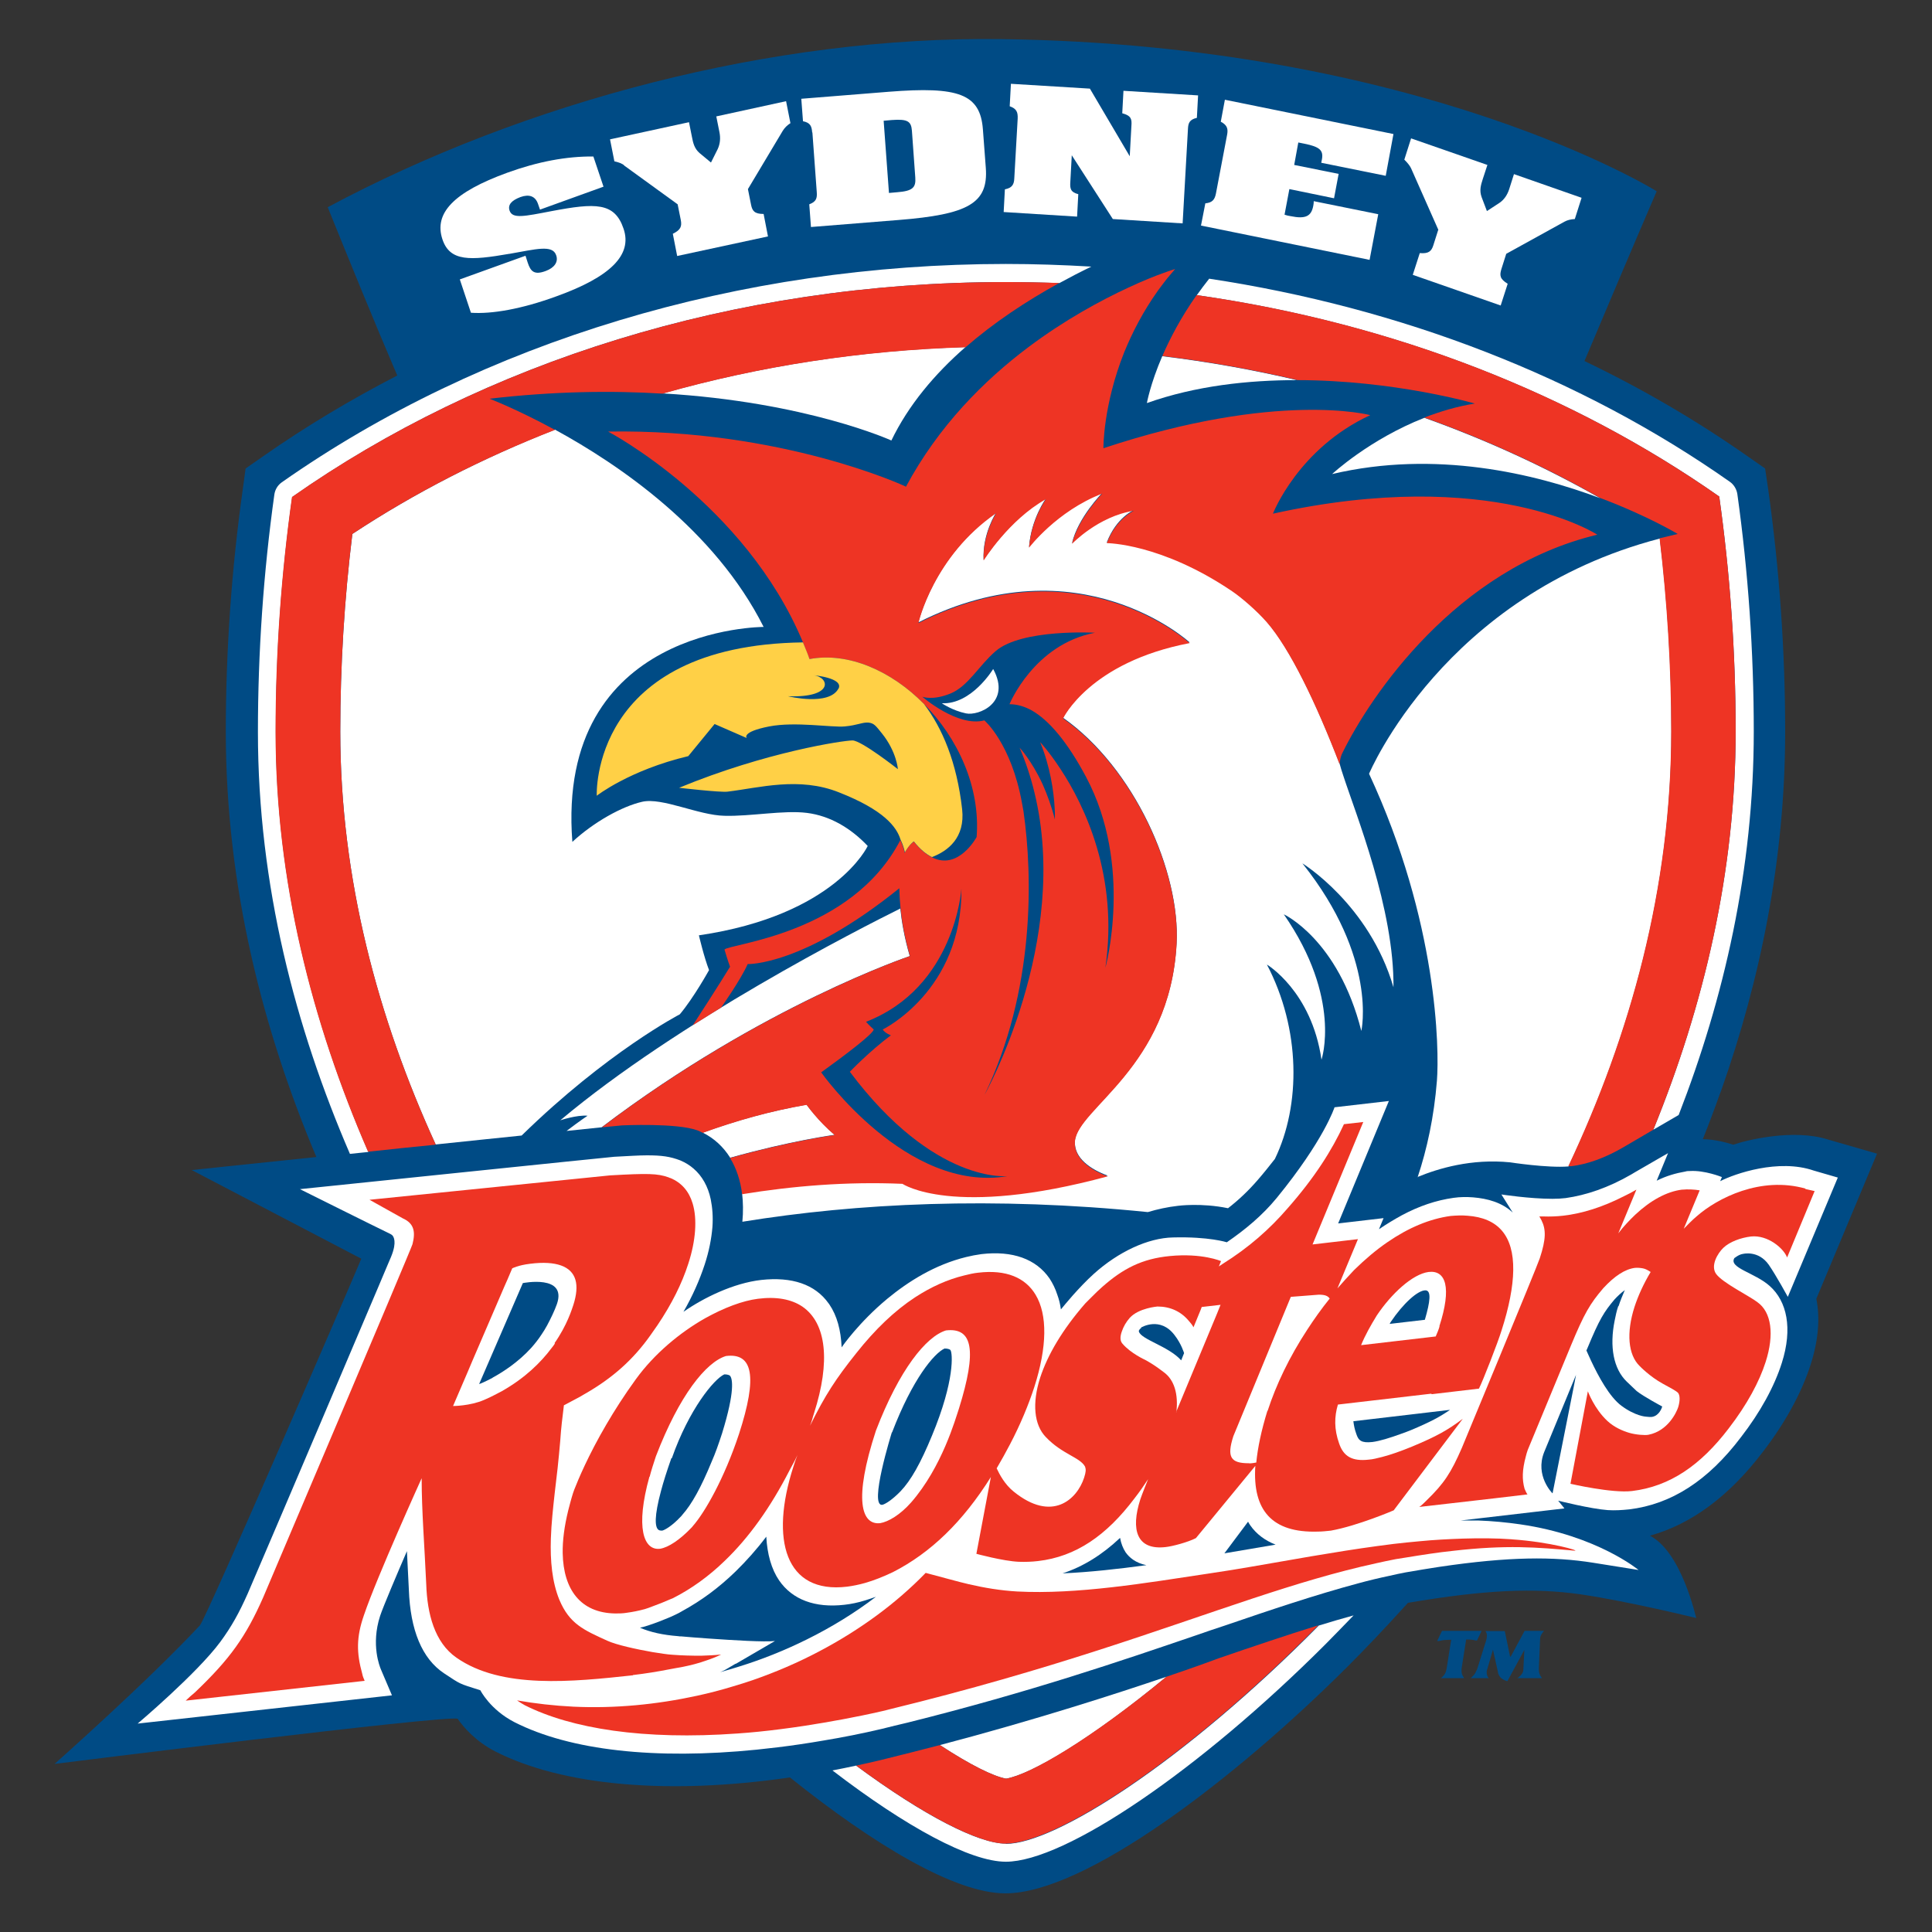<?xml version="1.0" encoding="UTF-8"?>
<svg id="rugby_teams" data-name="rugby teams" xmlns="http://www.w3.org/2000/svg" width="80" height="80" viewBox="0 0 80 80">
  <rect x="0" y="0" width="80" height="80" fill="#333333" stroke="none"/>
  <defs>
    <style>
      .cls-1 {
        fill: #ffd046;
      }

      .cls-1, .cls-2, .cls-3, .cls-4 {
        fill-rule: evenodd;
        stroke-width: 0px;
      }

      .cls-2 {
        fill: #fff;
      }

      .cls-3 {
        fill: #004b85;
      }

      .cls-4 {
        fill: #ee3424;
      }
    </style>
  </defs>
  <g id="Sydney_Roosters" data-name="Sydney Roosters">
    <g>
      <path class="cls-3" d="M61.15,67.95l.2-.42h-1.64l-.2.42h.08c.13-.03.18-.04.22-.04h.02s.19-.01.19-.01h.07s-.19,1.2-.19,1.2c-.03.16-.07.24-.2.36-.01.01-.02.02-.04.03h.97s-.02-.02-.02-.03c-.06-.09-.09-.16-.09-.26,0-.03,0-.06,0-.1l.19-1.21h.05c.17,0,.22.01.35.04h.05Z"/>
      <path class="cls-3" d="M62.53,68.6l-.22-1.06h-.8s0,.02.02.03c.03.06.04.11.04.17,0,.05-.01.11-.03.18l-.37,1.18s-.04.1-.08.17c-.03.06-.08.11-.16.19,0,.01-.02.02-.03.03h.75s-.02-.02-.03-.03c-.04-.07-.06-.13-.06-.2,0-.05,0-.1.03-.16l.23-.79.19.85.02.09v.03s.02.05.03.07c.05.11.13.18.28.24l.06.02h.02s.7-1.29.7-1.29l-.04.78c0,.15-.06.24-.21.36-.01.01-.03.02-.04.03h1.02s-.02-.02-.02-.03c-.08-.11-.11-.19-.11-.36l.05-1.18c0-.16.04-.24.14-.36,0-.01.02-.02.03-.03h-.81l-.57,1.06h0Z"/>
      <path class="cls-3" d="M77.72,47.77l-2.01-.58c-1.45-.47-3.43.03-3.94.21-.28-.09-.75-.22-1.26-.23.24-.6.47-1.21.69-1.83l.08-.21h0c1.6-4.54,2.64-9.53,2.64-14.84,0-3.36-.24-6.73-.7-10.01l-.13-.88-.73-.51c-2.11-1.48-4.37-2.8-6.75-3.94.94-2.23,1.93-4.57,2.99-7.03,0,0-9.72-6.07-27.12-6.3-9.48-.13-19.74,2.59-27.91,6.96.94,2.32,1.89,4.66,2.88,6.97-1.94,1-3.79,2.11-5.55,3.34l-.73.51-.12.88c-.46,3.28-.7,6.65-.7,10.01,0,6.4,1.53,12.35,3.75,17.62-2.9.3-5.16.54-5.16.54l7.02,3.67c-.35.86-6.36,14.76-6.68,15.18-2.15,2.31-6.02,5.74-6.02,5.74,0,0,16.17-2.03,16.69-1.87.25.36.75.94,1.57,1.36,2.76,1.4,7.1,1.81,12.19,1.07,3.42,2.74,6.81,4.8,8.92,4.8,3.3,0,9.49-4.72,14.17-9.39.72-.72,1.57-1.61,2.5-2.64,3.18-.54,5.23-.63,7.16-.35,1.98.29,4.78.98,4.78.98-.02-.01-.59-2.72-1.92-3.41,1.72-.48,3.28-1.64,4.66-3.45.92-1.19,1.61-2.44,1.99-3.62.33-1.02.4-1.96.24-2.74l2.51-6h0Z"/>
      <path class="cls-2" d="M41.64,76.34c-1.11,0-3.38-1.15-6.19-3.23-.33.07-.66.14-.98.2,3.05,2.34,5.71,3.78,7.18,3.78,2.45,0,8.02-3.79,13.24-9.01.36-.36.74-.76,1.16-1.19-.47.13-.96.27-1.44.42-5.62,5.68-10.93,9.04-12.95,9.04h0Z"/>
      <path class="cls-2" d="M49.55,12.22c8.19,1.17,15.62,4.12,21.64,8.34.44,3.14.68,6.39.68,9.72,0,5.81-1.32,11.37-3.41,16.5l1.05-.61c1.87-4.81,3.11-10.16,3.11-15.88,0-3.3-.23-6.61-.68-9.83-.03-.2-.14-.39-.31-.51-6.16-4.33-13.62-7.21-21.56-8.41-.18.23-.35.45-.51.68h0Z"/>
      <path class="cls-2" d="M15.25,47.69c-2.33-5.37-3.83-11.24-3.83-17.39,0-3.34.24-6.59.68-9.72,7.9-5.55,18.24-8.9,29.55-8.9.75,0,1.49.02,2.22.04.44-.24.88-.47,1.32-.68-1.18-.07-2.36-.11-3.54-.11-11.02,0-21.67,3.21-29.98,9.04-.17.12-.28.3-.31.51-.45,3.22-.68,6.53-.68,9.83,0,6.35,1.56,12.26,3.81,17.47.25-.03.51-.05.77-.08h0Z"/>
      <path class="cls-2" d="M58.69,48.74c.87-.36,2.24-.77,3.84-.61,0,0,1.55.24,2.42.17,2.56-5.43,4.26-11.51,4.26-18.01,0-2.68-.16-5.36-.48-7.99-8.94,2.33-12.04,9.74-12.04,9.74,2.85,6.13,2.91,11.41,2.81,12.71-.12,1.5-.41,2.83-.8,4h0Z"/>
      <path class="cls-2" d="M66.26,20.63c-2.29-1.3-4.73-2.42-7.28-3.33-2.29.9-3.82,2.33-3.82,2.33,4.28-1.01,8.39-.02,11.1,1h0Z"/>
      <path class="cls-2" d="M48.13,14.74c-.5,1.16-.64,1.95-.64,1.95,2.03-.72,4.21-.95,6.21-.95-1.82-.43-3.68-.76-5.57-.99h0Z"/>
      <path class="cls-2" d="M48.3,69.43c-2.06.7-5.43,1.79-9.38,2.83,1.24.81,2.19,1.29,2.74,1.39,1.03-.17,3.54-1.65,6.64-4.22h0Z"/>
      <path class="cls-2" d="M39.98,14.37c-4.31.13-8.53.79-12.54,1.92,5.97.35,9.47,1.95,9.47,1.95.71-1.47,1.79-2.75,3.07-3.87h0Z"/>
      <path class="cls-2" d="M14.59,22.11c-.33,2.69-.5,5.44-.5,8.18,0,6.1,1.56,11.88,3.95,17.1,1.25-.13,2.47-.26,3.56-.37,3.54-3.46,6.55-5.02,6.55-5.02.58-.69,1.21-1.83,1.21-1.83-.21-.54-.42-1.44-.42-1.44,5.66-.83,6.99-3.7,6.99-3.7-.7-.74-1.56-1.25-2.52-1.37-.96-.12-2.33.15-3.41.12-1.08-.02-2.58-.77-3.41-.58-.83.19-1.99.83-2.89,1.66-.69-8.92,7.92-8.9,7.92-8.9-2.02-4.02-5.98-6.72-8.64-8.17-2.98,1.17-5.8,2.61-8.39,4.32h0Z"/>
      <path class="cls-2" d="M24.91,46.68c6.66-5.05,12.76-7.09,12.76-7.09-.23-.79-.34-1.47-.39-1.97-1.73.86-9.18,4.65-14.08,8.77,0,0,.68-.23,1.13-.19,0,0-.32.21-.87.63.57-.06,1.06-.11,1.44-.15h0Z"/>
      <path class="cls-2" d="M57.7,40.9c.04-3.26-1.57-7.21-2.08-8.79-.05-.14-.1-.31-.15-.49h0c-.98-2.55-2.06-4.78-3.02-5.89-.41-.47-1.04-1.02-1.42-1.27-2.95-2-5.2-2-5.2-2,.39-1.03,1.12-1.34,1.12-1.34-1.48.24-2.56,1.37-2.56,1.37.24-1.05,1.25-2.08,1.25-2.08-1.88.72-3.03,2.24-3.03,2.24.09-1.18.7-2.01.7-2.01-1.52.85-2.58,2.54-2.58,2.54-.06-1.08.52-1.96.52-1.96-2.6,1.8-3.22,4.55-3.22,4.55,6.67-3.37,11.23.83,11.23.83-4.15.79-5.24,3.12-5.24,3.12,2.95,2.08,4.86,6.38,4.7,9.35-.28,5.13-4.1,6.79-4.21,8.17-.05.72.67,1.19,1.36,1.44-6.42,1.74-8.5.31-8.5.31-2.31-.1-4.56.09-6.64.43.04.36.05.75.01,1.17,4.75-.77,10.39-1.05,16.79-.4.4-.12.81-.21,1.25-.26,0,0,.96-.13,2.07.1.45-.35.85-.73,1.23-1.17.26-.3.49-.59.71-.87,1.08-2.23,1.07-5.38-.33-8.05,0,0,1.85,1.1,2.26,3.94,0,0,.86-2.53-1.56-6.02,0,0,2.25,1.03,3.21,4.83,0,0,.69-3.02-2.44-6.94,0,0,2.77,1.7,3.77,5.13h0Z"/>
      <path class="cls-2" d="M30.23,47.94c2.53-.71,4.33-.95,4.33-.95-.68-.58-1.16-1.25-1.16-1.25-1.48.26-2.93.66-4.3,1.16.48.24.85.59,1.13,1.03h0Z"/>
      <path class="cls-2" d="M21.1,10.51c1.09-.19,1.78-.39,1.93.06.1.28-.08.52-.43.65-.48.18-.63.02-.75-.35l-.09-.28-2.72.98.46,1.38c.86.06,2.09-.15,3.54-.68,2.25-.81,3.15-1.72,2.78-2.8-.37-1.1-1.17-1.07-2.97-.73-1.15.22-1.63.33-1.75-.02-.08-.24.08-.42.45-.56.36-.13.62-.04.73.29l.08.23,2.63-.95-.42-1.25c-1.11-.01-2.29.21-3.56.67-2.23.81-3.05,1.68-2.69,2.76.31.93,1.15.88,2.77.6h0Z"/>
      <path class="cls-2" d="M25.84,6.85l2.22,1.61.13.65c.05.26,0,.41-.33.57l.18.92,3.76-.81-.18-.93c-.38,0-.47-.13-.52-.38l-.13-.65,1.44-2.41c.08-.13.18-.23.32-.32l-.18-.91-2.89.63.13.65c.05.25.03.48-.07.7l-.28.56-.47-.39c-.22-.19-.27-.42-.32-.68l-.12-.6-3.27.71.18.91c.18.04.32.09.41.17h0Z"/>
      <path class="cls-2" d="M33.64,5.49l.18,2.46c.02.26-.02.4-.31.51l.07.94,3.62-.29c2.89-.23,3.73-.69,3.62-2.16l-.12-1.59c-.11-1.47-1-1.79-3.9-1.56l-3.62.29.07.93c.3.06.36.2.38.46h0ZM36.93,4.97c.66-.05.8.06.83.44l.14,1.94c.03.41-.1.56-.75.61l-.34.03-.22-2.99.34-.03h0Z"/>
      <path class="cls-2" d="M44.65,8.04c-.32-.08-.35-.23-.33-.51l.06-1.1,1.7,2.64,2.89.18.22-3.9c.01-.25.06-.4.37-.47l.05-.93-3.09-.19-.05.93c.37.1.4.24.38.51l-.07,1.27-1.65-2.8-3.27-.2-.05.93c.29.1.34.25.33.51l-.14,2.47c-.01.26-.09.4-.39.46l-.05.94,3.04.19.05-.94h0Z"/>
      <path class="cls-2" d="M56.71,10.77l.36-1.9-2.67-.54c0,.07-.01.14-.02.19-.08.43-.31.56-.94.43-.08-.01-.16-.03-.25-.06l.2-1.06,1.85.38.19-1.01-1.84-.37.17-.93.25.05c.65.13.79.28.73.64l-.03.15,2.67.54.32-1.73-6.98-1.42-.17.91c.27.14.31.3.26.55l-.46,2.42c-.05.25-.14.38-.44.41l-.15.77-.03.15,6.98,1.42h0Z"/>
      <path class="cls-2" d="M59.55,9.53l-.2.63c-.08.25-.2.35-.56.32l-.29.9,3.64,1.27.29-.9c-.33-.2-.34-.35-.26-.61l.2-.63,2.41-1.33c.13-.07.26-.1.43-.11l.28-.88-2.8-.98-.2.63c-.08.24-.21.43-.4.56l-.52.34-.22-.58c-.1-.28-.03-.5.05-.75l.19-.58-3.16-1.1-.28.88c.13.13.23.25.28.36l1.13,2.55h0Z"/>
      <path class="cls-2" d="M71.84,52.08s.17-.14.34-.16c0,0,.63-.16,1.06.45.31.45.79,1.33.79,1.33l2.07-4.94-1-.29c-1.45-.5-3.27.13-3.87.44l.07-.17s-.71-.29-1.33-.25c-.06,0-.12,0-.18.02-.4.07-.79.18-1.19.38l.47-1.14-.28.16-1.09.63-.15.09c-.95.55-1.87.86-2.72.98-.16.02-.35.03-.55.03-.94,0-2.11-.18-2.11-.18l.47.75c-.45-.42-1.04-.58-1.64-.63-.27-.02-.53-.02-.81.02-.72.1-1.43.34-2.14.72-.31.17-.63.36-.95.58l.19-.46-1.88.22,2.1-5.07-2.25.26s-.43,1.35-2.39,3.75c-.6.73-1.3,1.31-2.07,1.84,0,0-.74-.24-2.23-.2-1.03.02-2.26.59-3.28,1.51-.3.27-.61.6-.86.88-.23.26-.41.48-.5.59-.03-.22-.08-.42-.15-.61-.08-.25-.19-.47-.32-.67-.56-.81-1.53-1.16-2.82-1.01-.22.03-.43.07-.63.12-1.31.32-2.41,1.02-3.27,1.73-1.18.98-1.87,1.98-1.89,2.01-.03-.71-.19-1.31-.51-1.78,0-.01-.02-.02-.03-.04-.56-.79-1.52-1.11-2.79-.97-1.15.13-2.39.74-3.22,1.32.38-.66.67-1.32.88-1.96.18-.55.28-1.07.32-1.55.03-.42,0-.8-.07-1.15-.11-.53-.36-.97-.71-1.27-.16-.14-.34-.25-.55-.34-.42-.16-.76-.21-1.38-.21-.34,0-.78.03-1.36.06-.07,0-13.01,1.34-13.01,1.34,0,0,3.21,1.6,3.59,1.78.13.06.2.1.21.11,0,0,.17.1.1.5-.02.11-.06.25-.13.42,0,0-.19.44-.5,1.18-1.08,2.54-3.67,8.65-5.43,12.75-.36.81-.67,1.37-1.14,2.01-.97,1.31-3.42,3.38-3.42,3.38l10.53-1.17-.46-1.08c-.04-.1-.42-1.01-.03-2.21.12-.37.75-1.85,1.11-2.68l.08,1.6c.06,1.66.54,2.85,1.46,3.46.7.46.58.41,1.5.7,0,0,.4.8,1.41,1.32,2.32,1.18,5.85,1.56,10.03,1.14.58-.06,1.17-.13,1.78-.22.33-.05.66-.1,1-.16.79-.13,1.59-.29,2.4-.48.36-.09.72-.18,1.07-.26,5.09-1.27,8.88-2.57,11.96-3.62.39-.14.79-.27,1.18-.4,1.87-.64,3.74-1.27,5.53-1.75.44-.12.86-.22,1.29-.31.22-.05.44-.1.66-.14.5-.09.96-.16,1.4-.23,2.9-.43,4.74-.43,6.37-.17l1.88.3s-1.72-1.43-4.9-1.89c-.55-.08-1.16-.14-1.76-.16-.24,0-.47,0-.7,0l.77-.09,3.52-.41-.26-.32s1.35.34,2.05.39c.29.02.6,0,.89-.03,1.74-.21,3.26-1.18,4.63-2.99.79-1.02,1.38-2.09,1.69-3.07.46-1.44.21-2.56-.5-3.19-.61-.55-1.72-.75-1.46-1.16h0Z"/>
      <path class="cls-2" d="M60.59,63.7c.68-.02,1.36-.01,2.04.03,1.64.11,2.86.49,2.61.47-1.54-.14-2.82-.25-5.06.01-.58.07-1.23.16-1.96.28-.13.02-.25.04-.38.06-.27.05-.54.11-.81.17-1.69.37-3.33.87-5.09,1.45-3.85,1.27-8.27,2.95-15.07,4.6-.09.02-.19.05-.28.07-1.12.25-2.19.45-3.22.61-.34.05-.67.1-1,.14-.61.08-1.21.14-1.79.18-3.89.28-6.88-.2-8.81-1.17-.11-.05-.22-.12-.32-.2.74.14,1.52.23,2.34.26,1.72.08,3.44-.08,5.1-.45.51-.11,1-.24,1.5-.39.28-.08.55-.17.82-.26.96-.33,1.88-.73,2.75-1.19,1.69-.88,3.19-1.98,4.41-3.25.57.15,1.35.37,1.79.47.65.15,1.31.26,2,.3,2.48.13,5.32-.35,7.91-.74,1.15-.17,2.32-.38,3.48-.58.51-.09,1.03-.18,1.54-.26.89-.15,1.78-.28,2.66-.39.36-.04.72-.08,1.07-.11.6-.05,1.2-.09,1.8-.11h0Z"/>
      <path class="cls-2" d="M47.42,56.31c.2.11.42.24.77.51.43.32.61.9.52,1.66l1.7-4.09.14-.35-.78.09-.04.11-.3.73c-.05-.1-.12-.18-.19-.26-.34-.41-.78-.59-1.3-.6,0,0-.78.06-1.15.47-.16.17-.27.36-.33.57-.07.21-.08.38.03.5.34.39.94.67.94.67h0Z"/>
      <path class="cls-2" d="M51.71,60.59c.06.01.31-.03.31-.03.06-.62.21-1.33.46-2.14.35-1.07.9-2.23,1.64-3.36.28-.44.59-.87.93-1.29-.08-.1-.2-.15-.45-.16l-1.16.09-2.38,5.77c-.28.87-.11,1.12.64,1.12h0Z"/>
      <path class="cls-4" d="M18.04,47.39c-2.39-5.23-3.95-11-3.95-17.1,0-2.74.17-5.49.5-8.18,2.59-1.71,5.41-3.15,8.39-4.31-1.58-.86-2.71-1.29-2.71-1.29,2.67-.31,5.07-.34,7.17-.21,4.01-1.14,8.23-1.79,12.54-1.92,1.17-1.02,2.51-1.91,3.88-2.66-.74-.03-1.48-.04-2.22-.04-11.31,0-21.65,3.36-29.55,8.9-.44,3.14-.68,6.39-.68,9.72,0,6.16,1.5,12.03,3.83,17.39.92-.1,1.87-.2,2.79-.29h0Z"/>
      <path class="cls-4" d="M48.3,69.43c-3.11,2.56-5.62,4.05-6.64,4.22-.54-.1-1.5-.58-2.74-1.39-.81.21-1.64.42-2.49.63-.33.08-.66.15-.98.22,2.82,2.08,5.09,3.23,6.19,3.23,2.02,0,7.34-3.36,12.95-9.04-1.36.42-2.77.9-4.14,1.37,0,0-.79.3-2.15.76h0Z"/>
      <path class="cls-4" d="M53.7,15.74c4.04,0,7.37.97,7.37.97-.75.12-1.44.33-2.09.58,2.55.91,4.99,2.03,7.28,3.33,1.97.74,3.21,1.49,3.21,1.49-.26.06-.51.12-.75.18.31,2.63.48,5.31.48,7.99,0,6.5-1.7,12.58-4.26,18.01.04,0,.08,0,.12,0,.67-.08,1.4-.34,2.17-.79l1.23-.72c2.09-5.12,3.41-10.68,3.41-16.5,0-3.34-.24-6.59-.68-9.72-6.02-4.22-13.45-7.18-21.64-8.34-.65.92-1.1,1.79-1.42,2.52,1.89.23,3.75.56,5.57.99h0Z"/>
      <path class="cls-4" d="M37.49,20.14s-5.1-2.39-12.31-2.27c0,0,5.67,2.97,8.07,8.73.09.23.18.46.27.69,1.61-.3,3.39.49,4.74,1.86,1.4,1.41,2.34,3.44,2.18,5.51,0,0-.75,1.4-1.85.84-.24-.12-.49-.32-.75-.65,0,0-.19.11-.38.47,0,0-.04-.25-.18-.53h0c-2.03,3.91-7.11,4.29-7.28,4.53,0,0,.15.51.23.71,0,0-.55.9-1.54,2.42l1.17-.73s.82-1.16,1.1-1.8c0,0,2.28.09,6.28-3.14,0,0,0,.31.05.84.05.5.16,1.18.39,1.97,0,0-6.11,2.05-12.76,7.09.51-.05.82-.08.84-.08,0,0,2.28-.11,3.13.21.07.03.14.06.21.1,1.38-.5,2.82-.91,4.3-1.16,0,0,.47.67,1.16,1.25,0,0-1.8.24-4.33.95.26.42.43.93.5,1.5,2.08-.34,4.33-.53,6.64-.43,0,0,2.08,1.43,8.5-.31-.69-.25-1.41-.73-1.36-1.44.11-1.38,3.93-3.05,4.21-8.17.16-2.96-1.74-7.27-4.7-9.35,0,0,1.1-2.33,5.24-3.12,0,0-4.56-4.2-11.23-.83,0,0,.62-2.76,3.22-4.55,0,0-.57.88-.52,1.96,0,0,1.05-1.69,2.58-2.54,0,0-.61.83-.7,2.01,0,0,1.15-1.52,3.03-2.24,0,0-1,1.03-1.25,2.08,0,0,1.08-1.14,2.56-1.37,0,0-.73.32-1.12,1.34,0,0,2.25,0,5.2,2,.37.25,1.01.8,1.42,1.27.96,1.1,2.04,3.34,3.02,5.89h0s.01-.27.12-.48c1.15-2.34,4.68-7.62,10.55-9.03,0,0-4.37-2.87-13.43-.87,0,0,1.04-2.7,4.03-4.08,0,0-3.82-1.03-11.05,1.37,0,0-.02-1.76.86-3.97.33-.81.78-1.69,1.4-2.56.17-.23.34-.46.53-.68.06-.07.12-.14.18-.21,0,0-.18.05-.5.17-.34.12-.84.32-1.44.6-1.12.52-2.61,1.32-4.13,2.46-1.84,1.38-3.73,3.27-5.08,5.79h0Z"/>
      <path class="cls-4" d="M26.21,69.36c.51-.06,1.01-.14,1.52-.24.18-.03.36-.07.55-.1.29-.06.63-.14.96-.26.21-.07.42-.15.62-.25-.28.03-.55.04-.83.05-.4,0-.8-.01-1.18-.04-.21-.01-.5-.06-.83-.11-.68-.12-1.5-.3-1.87-.47-.99-.45-1.57-.7-1.99-1.7-.3-.74-.38-1.61-.35-2.53.02-.62.09-1.26.16-1.89.04-.35.08-.69.12-1.03.04-.39.08-.78.11-1.15.03-.48.09-.97.15-1.45l.66-.35c.06-.03.11-.07.17-.1,1.18-.67,2.04-1.44,2.76-2.46.1-.14.19-.27.28-.4.6-.89,1.02-1.74,1.28-2.55.16-.49.25-.95.28-1.36.03-.43,0-.81-.1-1.14-.15-.5-.46-.86-.92-1.05-.03,0-.05-.02-.08-.03-.46-.16-.84-.17-2.42-.08-.01,0-9.96,1.01-9.96,1.01,0,0,1.31.73,1.38.77.47.21.53.56.4,1.07-.06.22-6.18,14.62-6.18,14.62-.72,1.63-1.37,2.55-2.83,3.94-.14.12-.25.21-.38.34l7.41-.82c-.04-.1-.08-.18-.1-.29-.24-.87-.25-1.51.07-2.43.53-1.57,2.39-5.67,2.39-5.67,0,1.36.12,2.83.19,4.4.04,1.2.34,2.4,1.25,3.03,1.87,1.31,4.81,1,7.31.73h0Z"/>
      <path class="cls-4" d="M59.29,57.73l1.95-.23c.16-.31.79-1.93.93-2.39.32-.99.48-1.83.49-2.51.02-1.43-.62-2.17-1.9-2.26-.23-.02-.45-.01-.69.01-.88.12-1.75.49-2.61,1.08-.47.32-.93.71-1.39,1.16-.23.24-.46.5-.69.76l.85-2.04-1.88.22,2.1-5.07-.8.09c-.49,1.07-1.22,2.22-2.33,3.48-.74.86-1.61,1.63-2.7,2.31l-.15.1.09-.22s-.78-.34-2.12-.21c-1.14.11-1.93.51-2.8,1.28-.14.12-.28.26-.42.4-.09.09-.18.18-.28.28-.95,1.09-1.56,2.13-1.87,3.08-.34,1.06-.25,1.95.23,2.45.68.72,1.42.84,1.63,1.23.04.12.04.21-.04.46-.29.89-1.32,1.87-2.92.57-.36-.29-.58-.7-.7-.96.19-.32.37-.65.55-.99.43-.82.77-1.64,1.01-2.38.53-1.66.55-2.99.05-3.82-.42-.7-1.21-1.05-2.38-.91-.19.02-.36.06-.56.11-.71.17-1.39.48-2.05.91-.84.55-1.65,1.32-2.44,2.32-.83,1.04-1.28,1.72-1.91,3,.1-.26.09-.29.17-.53.68-2.12.52-3.72-.49-4.41-.45-.3-1.06-.42-1.84-.32-.63.08-1.4.37-2.19.81-1.04.59-2.1,1.47-2.86,2.52-.48.66-.88,1.29-1.22,1.87-.75,1.28-1.17,2.29-1.33,2.7-.02.06-.04.11-.05.14-.08.25-.14.49-.2.72-.16.65-.24,1.25-.23,1.78.03,1.49.73,2.47,2.18,2.49.15,0,.31,0,.48-.03.23-.03.48-.08.74-.15.1-.03.21-.07.31-.11.25-.09.5-.19.75-.3.03-.01.07-.03.1-.04.77-.39,1.49-.91,2.15-1.55,1-.96,1.89-2.2,2.69-3.76.15-.29.19-.33.32-.62-.1.26-.09.25-.17.49-.97,3.01-.34,5.27,2.23,4.96.23-.03.48-.08.73-.15.39-.11.78-.27,1.16-.45,1.57-.8,2.9-2.09,4.06-3.94l-.6,3.18s1.1.3,1.75.33c.27.01.55,0,.8-.03,1.57-.18,2.84-1.06,4-2.6.21-.27.39-.53.56-.79,0,0-.27.67-.32.83-.41,1.27-.15,2.12,1.05,1.98.28-.03.92-.2,1.25-.37l2.46-2.99c-.12,1.84.69,2.78,2.59,2.72.17,0,.35-.02.54-.04,1.11-.2,2.6-.84,2.6-.84l2.86-3.79c-.63.47-1.07.72-2.1,1.15-.49.2-.89.34-1.24.43-.2.05-.39.1-.55.11-.7.08-1.05-.14-1.23-.67-.21-.59-.2-1.11-.05-1.61l3.86-.45h0Z"/>
      <path class="cls-4" d="M74.77,49.22c-1.86-.53-3.66.39-4.52,1.15-.18.15-.35.33-.53.51l.66-1.59c-.21-.04-.52-.05-.7-.03-.01,0-.02,0-.03,0-.64.08-1.31.45-1.94,1.04-.24.23-.48.48-.7.77l.75-1.81c-.17.1-.34.19-.51.27-.88.45-1.73.72-2.53.81-.27.03-.55.04-.81.03-.05,0-.11,0-.17,0,.03.05.06.1.09.16.19.38.19.78-.07,1.57-.12.37-3.18,7.74-3.23,7.86-.45,1.03-.73,1.46-1.45,2.16-.1.1-.2.2-.31.28l.25-.03,1.05-.12,1.83-.21,1.35-.16c-.05-.06-.08-.15-.12-.23-.11-.39-.1-.78.05-1.34.02-.09.05-.18.08-.27l1.8-4.35c.54-1.3.78-1.71,1.33-2.35.46-.5.9-.79,1.31-.84.11-.01.22,0,.33.02s.21.08.32.15c-.3.5-.52.99-.67,1.45-.34,1.06-.27,1.98.22,2.45,0,0,.41.43.96.73.26.14.54.29.62.37.09.1.09.34.01.6-.07.21-.42.98-1.23,1.14-.14.03-.53,0-.8-.08s-.62-.23-.9-.49c-.55-.51-.81-1.23-.81-1.23l-.72,3.83s1.72.4,2.55.3c1.57-.19,2.84-1.07,4-2.59.77-1,1.27-1.94,1.53-2.75.37-1.15.24-2.07-.34-2.48-.35-.27-1.43-.79-1.71-1.17-.24-.34.06-.85.3-1.08.26-.25.72-.42,1.15-.47.69-.07,1.35.49,1.49.87l1.14-2.75-.4-.09h0Z"/>
      <path class="cls-4" d="M62.62,63.74c-.67-.05-1.35-.05-2.04-.03-.59.02-1.19.05-1.8.11-.36.03-.71.07-1.07.11-.88.11-1.77.24-2.66.39-.51.08-1.03.17-1.54.26-1.16.2-2.32.41-3.48.58-2.59.39-5.43.87-7.91.74-.69-.04-1.35-.15-2-.3-.44-.1-1.21-.32-1.79-.47-1.22,1.26-2.72,2.36-4.41,3.25-.87.46-1.8.86-2.75,1.19-.27.09-.54.18-.82.26-.49.15-.99.28-1.5.39-1.66.36-3.38.53-5.1.45-.81-.04-1.59-.13-2.34-.26.1.07.21.14.32.2,1.93.97,4.92,1.45,8.81,1.17.58-.04,1.17-.1,1.79-.18.33-.04.66-.09,1-.14,1.02-.16,2.09-.35,3.22-.61.1-.02.19-.05.28-.07,6.8-1.66,11.22-3.33,15.07-4.6,1.76-.58,3.39-1.08,5.09-1.45.27-.06.54-.12.81-.17.13-.02.25-.04.38-.06.73-.12,1.38-.22,1.96-.28,2.24-.26,3.52-.15,5.06-.01.26.02-.97-.36-2.61-.47h0Z"/>
      <path class="cls-3" d="M34.01,44.4c1.01-.73,2.12-1.57,2.17-1.77-.21-.19-.32-.32-.32-.32,3.69-1.43,3.95-5.51,3.95-5.51.04,4.23-3.26,5.83-3.26,5.83.11.16.34.24.34.24-.9.67-1.7,1.51-1.7,1.51,3.51,4.68,6.54,4.32,6.54,4.32-4.19.72-7.73-4.3-7.73-4.3h0Z"/>
      <path class="cls-3" d="M44.97,32.17c1.97,3.69.8,7.91.8,7.91.56-3.8-.87-6.74-1.86-8.24-.47-.72-.84-1.11-.84-1.11.21.51.35,1.02.44,1.47.2.99.17,1.73.17,1.73-.14-.55-.32-1.03-.5-1.44-.46-1-.96-1.53-.96-1.53.26.61.46,1.22.61,1.84,1.52,6.18-2.07,12.55-2.07,12.55,2.09-4.31,2.01-9.05,1.62-11.76-.02-.11-.04-.22-.06-.33-.45-2.49-1.56-3.43-1.56-3.43-1.11.29-2.57-.98-2.57-.98,0,0,.42.17,1.16-.13.74-.3,1.18-1.16,1.88-1.76,1.08-.93,4.11-.76,4.11-.76-2.53.48-3.54,2.96-3.54,2.96.29,0,.6.08.91.25.73.41,1.5,1.33,2.26,2.76h0Z"/>
      <path class="cls-1" d="M37.46,35.31c.2-.36.38-.47.38-.47.26.33.51.53.75.65.66-.25,1.38-.8,1.25-1.98-.22-1.95-.82-3.36-1.58-4.36-1.35-1.37-3.13-2.16-4.74-1.86-.08-.24-.18-.46-.27-.69-8.83.12-8.54,6.35-8.54,6.35,0,0,1.35-1.06,3.79-1.64l1.09-1.33,1.33.58s-.24-.25.93-.48c1.08-.21,2.6.05,3.13,0,.53-.05.74-.18.98-.16.24.03.3.13.56.45.61.76.66,1.48.66,1.48,0,0-1.51-1.19-1.88-1.19s-3.57.47-7.18,1.96c0,0,1.71.2,2.01.16,1.32-.16,2.96-.63,4.61.03,1.86.73,2.39,1.43,2.55,1.96h0c.14.28.18.53.18.53h0Z"/>
      <path class="cls-3" d="M34.72,28.51c-.39.74-2.09.32-2.09.32,1.92.07,1.72-.79,1.06-.87,0,0,1.26.11,1.03.56h0Z"/>
      <path class="cls-2" d="M41.12,27.71s-.89,1.47-2.12,1.41c0,0,.43.3,1,.42.52.11,1.88-.44,1.13-1.83h0Z"/>
      <path class="cls-2" d="M48.71,58.48c.09-.76-.09-1.35-.52-1.66-.35-.27-.57-.4-.77-.51,0,0-.6-.27-.94-.67-.11-.12-.1-.3-.03-.5.07-.21.18-.4.33-.57.37-.41,1.15-.47,1.15-.47.52,0,.97.2,1.3.6.07.08.14.16.19.26l.3-.73.04-.11.78-.09-.14.35-1.7,4.09h0Z"/>
      <path class="cls-3" d="M60.04,58.38c-.42.29-.81.5-1.62.84-.13.05-.25.1-.37.14-.52.19-.92.31-1.22.35-.46.05-.58-.06-.67-.34-.07-.19-.1-.36-.12-.52l2.64-.31,1.35-.16h0Z"/>
      <path class="cls-3" d="M52.82,63.96c-.7.12-1.41.24-2.12.36.24-.32.98-1.31.98-1.31.03.05.05.1.09.15.25.36.61.63,1.05.8h0Z"/>
      <path class="cls-3" d="M47.47,64.81c-1.18.16-2.35.29-3.47.34.85-.28,1.64-.77,2.38-1.47.04.23.12.43.23.6.15.21.41.44.86.53h0Z"/>
      <path class="cls-3" d="M30.46,68.9l1.63-.95c-.43.05-1.71-.03-2.72-.1-.48-.03-.9-.07-1.15-.09-.05,0-.1,0-.14-.01-.63-.05-1.14-.16-1.58-.35.07-.02.13-.03.2-.05.26-.08.54-.18.83-.3.15-.06.3-.12.46-.2.09-.04.17-.09.26-.14.79-.43,1.52-.97,2.21-1.64.44-.43.87-.91,1.27-1.44.04.72.21,1.34.53,1.81.55.8,1.49,1.15,2.71,1.01.27-.03.56-.09.85-.18.14-.04.3-.1.45-.15-.88.67-1.84,1.26-2.87,1.77-.89.44-1.83.82-2.8,1.12-.26.08-.52.16-.78.23.06-.03.12-.05.18-.08l.46-.27h0Z"/>
      <path class="cls-3" d="M64.28,61.83s-.73-.72-.34-1.7l1.32-3.2-.1.52-.87,4.38h0Z"/>
      <path class="cls-3" d="M67.01,54.08c-.07.2-.11.4-.15.6-.22,1.08-.05,2,.5,2.53,0,0,.41.39.41.39.29.23,1.04.63,1.06.64h0c-.02.07-.13.38-.42.43-.08.01-.16,0-.26-.01,0,0-.43-.02-1.01-.45-.5-.37-.96-1.23-1.26-1.87-.07-.16-.14-.3-.19-.42l.04-.09c.5-1.21.69-1.51,1.13-2.03.12-.13.27-.27.42-.38-.1.23-.19.45-.26.67h0Z"/>
      <path class="cls-3" d="M47.25,54.97s.79-.48,1.39.32c.28.36.39.74.39.74l-.12.3c-.51-.58-1.65-.86-1.75-1.19-.02-.05.04-.11.1-.16h0Z"/>
      <path class="cls-2" d="M22.96,55.62c.53-.76.72-1.41.78-1.58.27-.84.13-1.41-.51-1.64-.31-.11-.73-.14-1.28-.07-.5.06-.74.19-.74.19l-.2.47-.12.27-1.33,3.09-.19.45-.61,1.42s.7,0,1.28-.25c.03-.01.06-.03.09-.04.23-.1.45-.22.66-.33.95-.54,1.6-1.18,2.05-1.78.05-.06.1-.13.14-.19h0Z"/>
      <path class="cls-3" d="M20.4,57.05c-.32.17-.54.26-.56.26l1.81-4.18s1.84-.37,1.41.87c-.1.28-.25.59-.41.89-.07.13-.14.24-.22.36-.13.2-.28.39-.44.57-.54.59-1.16.99-1.6,1.23h0Z"/>
      <path class="cls-2" d="M26.89,61.15c-.58,2.09-.25,3.07.45,2.98.34-.06.8-.36,1.28-.86.02-.02.05-.05.07-.08.5-.57,1.3-1.97,1.91-3.81.78-2.4.57-3.37-.54-3.23-.82.25-1.93,1.62-2.9,4.15-.1.3-.19.58-.26.85h0Z"/>
      <path class="cls-3" d="M27.82,60.38c.71-2.02,1.74-3.27,2.17-3.47.19,0,.23.05.25.07.08.12.21.59-.34,2.37-.15.46-.28.83-.43,1.17-.44,1.07-.82,1.76-1.22,2.21-.02.03-.05.06-.08.09-.34.36-.63.53-.75.56-.11,0-.13-.02-.15-.03-.16-.11-.18-.57.1-1.61.1-.38.24-.82.43-1.36h0Z"/>
      <path class="cls-2" d="M36.45,63.07c.34-.06.82-.34,1.28-.86,1.28-1.47,1.83-3.45,1.98-3.89.75-2.41.57-3.36-.54-3.23-.82.25-1.93,1.62-2.9,4.15-.94,2.87-.6,3.92.18,3.83h0Z"/>
      <path class="cls-3" d="M36.94,59.31c.85-2.22,1.74-3.27,2.17-3.47.19,0,.24.05.25.07.08.12.19,1.23-.77,3.54-.47,1.14-.87,1.85-1.3,2.3-.35.36-.63.53-.75.56-.58.1.39-3,.39-3h0Z"/>
      <path class="cls-2" d="M59.6,54.92c.52-1.61.27-2.34-.45-2.25-.66.09-1.53.89-2.14,1.8-.25.41-.48.81-.65,1.23l3.09-.36c.06-.14.12-.28.16-.42h0Z"/>
      <path class="cls-3" d="M59,54.65l-1.46.17s.03-.04.04-.07c.53-.79,1.13-1.32,1.44-1.32.26,0,.2.47-.02,1.22h0Z"/>
      <path class="cls-2" d="M52.48,58.42c-.25.81-.4,1.52-.46,2.14,0,0-.25.05-.31.03-.75,0-.92-.25-.64-1.12l2.38-5.77,1.16-.09c.26,0,.37.05.45.16-.34.42-.65.86-.93,1.29-.74,1.13-1.29,2.28-1.64,3.36h0Z"/>
    </g>
  </g>
</svg>